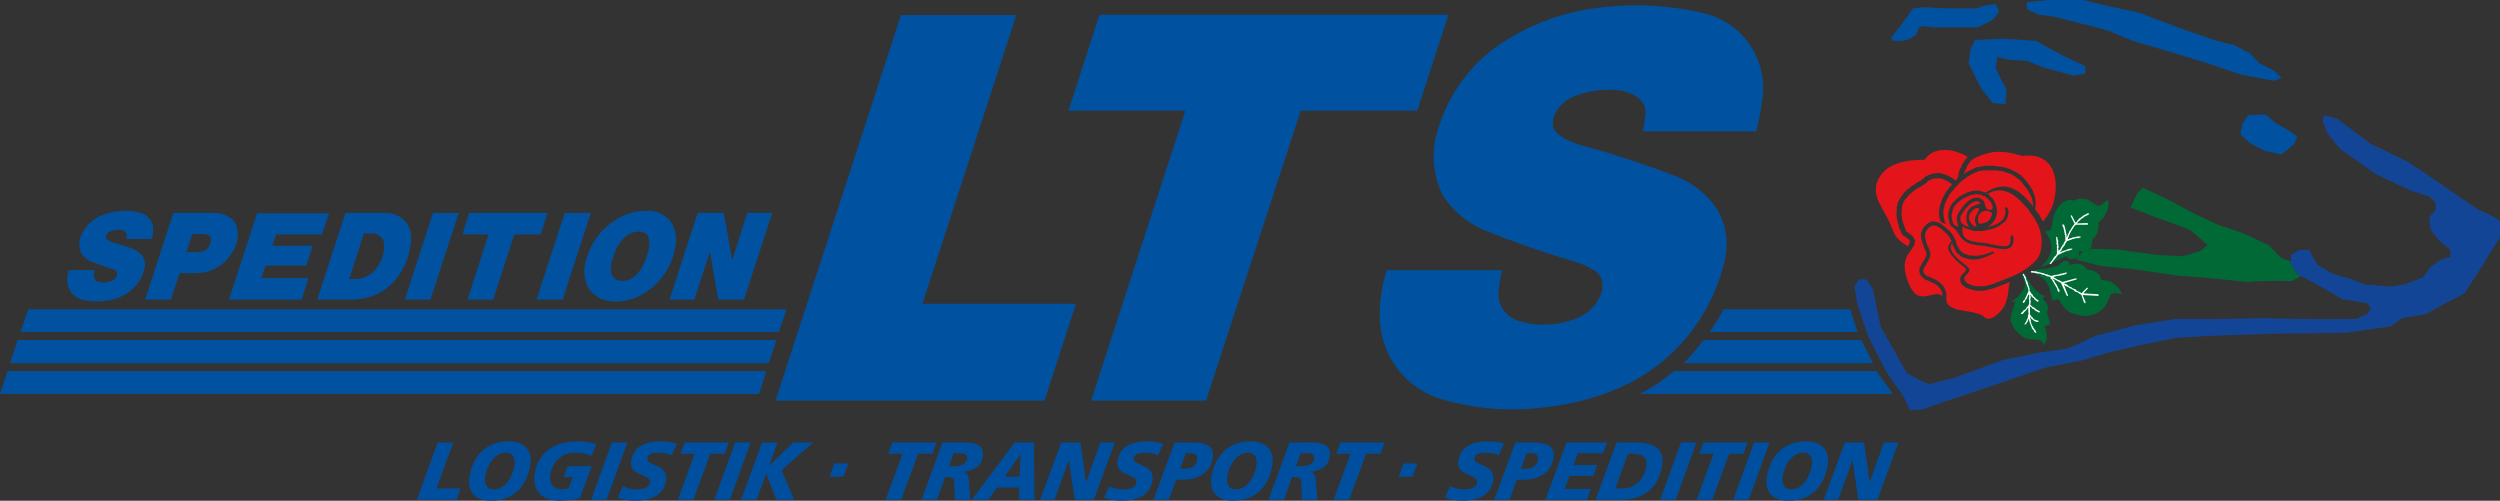 <svg version="1.1" id="Ebene_1" xmlns="http://www.w3.org/2000/svg" xmlns:xlink="http://www.w3.org/1999/xlink" x="0px" y="0px" viewBox="0 0 565.965 113.355" enable-background="new 0 0 565.965 113.355" xml:space="preserve">
<rect x="0" y="0" width="565.965" height="113.355" fill="#333333" stroke="none"/>
<path fill="#004F9E" d="M412.871,113.133h3.272l3.198-8.982h0.037l1.322,8.982h4.315l4.768-12.982h-3.275l-3.22,9.004h-0.036  l-1.264-9.004h-4.334L412.871,113.133z M410.147,105.507c-0.338,2.179-1.936,5.285-4.617,5.285c-1.803,0-2.209-1.357-1.956-2.995  c0.342-2.197,1.942-5.305,4.621-5.305C409.999,102.492,410.402,103.868,410.147,105.507 M413.758,105.227  c0.415-2.678-0.721-5.299-4.942-5.299c-5.007,0-8.088,3.217-8.853,8.148c-0.412,2.662,0.725,5.28,4.947,5.28  C409.914,113.355,412.996,110.141,413.758,105.227 M392.388,113.133h3.498l4.708-12.982h-3.495L392.388,113.133z M384.111,113.133  h3.515l3.827-10.418h3.238l0.954-2.564h-9.988l-0.955,2.564h3.238L384.111,113.133z M375.849,113.133h3.499l4.707-12.982h-3.495  L375.849,113.133z M368.538,102.715h0.854c2.12,0,3.678,0.503,3.31,2.885c-0.375,2.42-2.091,4.969-5.496,4.969h-1.523  L368.538,102.715z M361.228,113.133h5.601c4.872,0,8.639-2.342,9.48-7.775c0.535-3.46-1.684-5.207-5.812-5.207h-4.502  L361.228,113.133z M349.862,113.133h9.393l0.883-2.451h-5.932l1.088-2.943h5.395l0.917-2.453h-5.412l1.012-2.682h5.71l0.885-2.453  h-9.137L349.862,113.133z M338.273,113.133h3.46l1.67-4.539h1.77c3.124,0,6.016-1.636,6.518-4.872  c0.509-3.274-2.308-3.571-5.154-3.571h-3.462L338.273,113.133z M345.597,102.604h1.024c0.93,0,1.745,0.26,1.552,1.508  c-0.24,1.545-1.562,2.03-2.938,2.03h-0.931L345.597,102.604z M340.49,100.505c-0.814-0.41-2.292-0.577-3.891-0.577  c-2.848,0-5.94,1.004-6.46,4.35c-0.566,3.668,4.593,2.886,4.269,4.971c-0.206,1.34-1.934,1.544-3.01,1.544  c-1.136,0-2.464-0.296-3.084-0.746l-1.227,2.641c1.079,0.355,2.572,0.669,3.912,0.669c3.018,0,6.488-0.928,7.044-4.518  c0.611-3.945-4.537-3.257-4.252-5.099c0.161-1.041,1.311-1.247,2.688-1.247c1.283,0,2.15,0.279,2.772,0.595L340.49,100.505z   M316.644,107.926h3.143l1.099-3.012h-3.142L316.644,107.926z M301.92,113.133h3.517l3.828-10.418h3.236l0.955-2.564h-9.987  l-0.955,2.564h3.235L301.92,113.133z M287.191,113.133h3.479l1.836-5.135h0.373c1.563,0,1.654,0.133,1.727,1.822l0.156,3.312h3.46  l-0.312-4c-0.055-0.837-0.177-2.211-1.186-2.304l0.008-0.037c2.026-0.242,3.935-1.043,4.29-3.332  c0.499-3.217-2.463-3.292-4.935-3.31h-4.147L287.191,113.133z M294.441,102.604h1.657c1.039,0.019,1.536,0.409,1.391,1.341  c-0.188,1.228-1.421,1.602-2.926,1.602h-1.174L294.441,102.604z M284.429,105.507c-0.338,2.179-1.936,5.285-4.615,5.285  c-1.807,0-2.208-1.357-1.955-2.995c0.341-2.197,1.938-5.305,4.618-5.305C284.283,102.492,284.681,103.868,284.429,105.507   M288.042,105.227c0.415-2.678-0.722-5.299-4.943-5.299c-5.005,0-8.089,3.217-8.854,8.148c-0.412,2.662,0.726,5.28,4.947,5.28  C284.198,113.355,287.282,110.141,288.042,105.227 M261.128,113.133h3.46l1.671-4.539h1.768c3.125,0,6.018-1.636,6.52-4.872  c0.509-3.274-2.309-3.571-5.155-3.571h-3.461L261.128,113.133z M268.455,102.604h1.021c0.93,0,1.745,0.26,1.551,1.508  c-0.24,1.545-1.56,2.03-2.938,2.03h-0.929L268.455,102.604z M263.343,100.505c-0.81-0.41-2.29-0.577-3.888-0.577  c-2.849,0-5.942,1.004-6.461,4.35c-0.568,3.668,4.596,2.886,4.272,4.971c-0.208,1.34-1.934,1.544-3.013,1.544  c-1.134,0-2.463-0.296-3.083-0.746l-1.229,2.641c1.081,0.355,2.575,0.669,3.913,0.669c3.015,0,6.487-0.928,7.044-4.518  c0.612-3.945-4.536-3.257-4.251-5.099c0.162-1.041,1.311-1.247,2.687-1.247c1.283,0,2.15,0.279,2.772,0.595L263.343,100.505z   M235.473,113.133h3.275l3.196-8.982h0.037l1.323,8.982h4.316l4.765-12.982h-3.273l-3.218,9.004h-0.038l-1.264-9.004h-4.333  L235.473,113.133z M230.813,107.909h-3.348l3.54-5.082h0.038L230.813,107.909z M219.995,113.133h3.757l1.974-2.771h5.041  l-0.076,2.771h3.497l-0.108-12.982h-4.352L219.995,113.133z M208.63,113.133h3.478l1.838-5.135h0.372  c1.562,0,1.655,0.133,1.727,1.822l0.156,3.312h3.459l-0.309-4c-0.057-0.837-0.178-2.211-1.186-2.304l0.006-0.037  c2.027-0.242,3.936-1.043,4.29-3.332c0.499-3.217-2.465-3.292-4.937-3.31h-4.148L208.63,113.133z M215.88,102.604h1.656  c1.037,0.019,1.535,0.409,1.391,1.341c-0.191,1.228-1.419,1.602-2.927,1.602h-1.172L215.88,102.604z M200.499,113.133h3.517  l3.829-10.418h3.234l0.956-2.564h-9.988l-0.955,2.564h3.238L200.499,113.133z M187.801,107.926h3.143l1.098-3.012H188.9  L187.801,107.926z M167.777,113.133h3.498l2.159-5.896h0.037l2.285,5.896h4l-2.798-6.678l7.154-6.305h-4.483l-5.51,5.301h-0.037  l1.938-5.301h-3.498L167.777,113.133z M161.732,113.133h3.496l4.709-12.982h-3.496L161.732,113.133z M153.453,113.133h3.515  l3.829-10.418h3.237l0.956-2.564H155l-0.955,2.564h3.235L153.453,113.133z M153.231,100.505c-0.81-0.41-2.29-0.577-3.889-0.577  c-2.848,0-5.942,1.004-6.46,4.35c-0.569,3.668,4.594,2.886,4.271,4.971c-0.207,1.34-1.935,1.544-3.013,1.544  c-1.134,0-2.463-0.296-3.083-0.746l-1.227,2.641c1.081,0.355,2.575,0.669,3.913,0.669c3.016,0,6.486-0.928,7.044-4.518  c0.612-3.945-4.536-3.257-4.251-5.099c0.161-1.041,1.311-1.247,2.688-1.247c1.282,0,2.15,0.279,2.771,0.595L153.231,100.505z   M133.827,113.133h3.496l4.71-12.982h-3.497L133.827,113.133z M135.029,100.559c-1.355-0.372-2.656-0.631-4.236-0.631  c-6.028,0-9.087,3.068-9.756,7.383c-0.554,3.575,1.46,6.045,5.645,6.045c1.117,0,3.248-0.186,4.61-0.575l2.666-7.234h-5.45  l-0.883,2.452h2.065l-0.975,2.57c-0.507,0.149-0.965,0.224-1.412,0.224c-1.767,0-3.069-1.081-2.711-3.389  c0.38-2.454,2.157-4.911,5.635-4.911c1.508,0,2.592,0.206,3.648,0.708L135.029,100.559z M116.443,105.507  c-0.337,2.179-1.936,5.285-4.616,5.285c-1.805,0-2.209-1.357-1.956-2.995c0.341-2.197,1.941-5.305,4.619-5.305  C116.296,102.492,116.697,103.868,116.443,105.507 M120.055,105.227c0.416-2.678-0.721-5.299-4.943-5.299  c-5.006,0-8.088,3.217-8.852,8.148c-0.413,2.662,0.724,5.28,4.946,5.28C116.211,113.355,119.294,110.141,120.055,105.227   M94.388,113.133h8.946l0.937-2.564h-5.431l3.773-10.418h-3.515L94.388,113.133z"/>
<polygon fill-rule="evenodd" clip-rule="evenodd" fill="#0052A0" points="175.572,90.693 236.446,90.693 243.59,68.781   208.819,68.781 230.063,3.43 203.96,3.43 175.572,90.693 "/>
<path fill-rule="evenodd" clip-rule="evenodd" fill="#0052A0" d="M313.895,61.161l-0.094,0.571  c-1.049,3.335-1.524,6.764-1.429,10.289c0.189,8.191,5.43,15.433,13.146,18.1c7.717,2.381,15.908,3.144,24.008,2.096  c6.667-0.667,13.241-2.478,19.241-5.43c11.241-5.716,19.244-16.195,21.815-28.484c0.763-3.715,0.096-7.621-1.811-10.86  c-2.284-3.429-5.525-6.002-9.334-7.526c-6.383-2.477-12.957-4.667-19.528-6.478c-2.096-0.477-4.096-1.239-6.003-2.191  c-0.571-0.381-1.143-0.762-1.618-1.333c-0.478-0.477-0.762-1.144-0.762-1.906c0-0.476,0-0.952,0.189-1.429  c0.763-2.096,2.383-3.811,4.383-4.667c3.43-1.43,7.146-1.906,10.766-1.43c1.237,0.19,2.38,0.667,3.429,1.238  c0.763,0.477,1.334,1.048,1.714,1.811c0.191,0.285,0.286,0.477,0.382,0.762c0.096,0.571,0.191,1.048,0.096,1.619  c-0.096,1.239-0.287,2.573-0.571,3.811h25.721c0.476-2.19,0.951-4.382,1.238-6.669c0.762-4.285-0.096-8.668-2.383-12.383  c-2.284-3.621-5.905-6.383-10.192-7.526c-8.096-2.001-16.479-2.477-24.769-1.334c-8.479,1.048-16.479,4.191-23.434,9.241  c-6.383,4.858-10.957,11.813-12.957,19.719c-1.143,4.573-0.571,9.337,1.524,13.528c2.287,3.43,5.43,6.098,9.146,7.717  c6.574,2.667,13.337,5.049,20.1,7.05c1.812,0.476,3.432,1.142,5.05,2.191c0.191,0.094,0.383,0.189,0.571,0.38  c0.382,0.381,0.667,0.762,0.857,1.144c0.191,0.381,0.287,0.762,0.383,1.238c0.093,1.143-0.096,2.286-0.667,3.334  c-1.049,2.096-2.763,3.716-4.86,4.573c-4.285,1.81-9.143,2.096-13.622,0.666c-2.666-0.856-4.478-3.429-4.383-6.191  c0.096-1.811,0.383-3.524,0.858-5.239H313.895L313.895,61.161z"/>
<polygon fill-rule="evenodd" clip-rule="evenodd" fill="#0052A0" points="241.876,25.056 268.359,25.056 247.02,90.693   273.027,90.693 294.461,25.056 320.848,25.056 327.898,3.335 248.926,3.335 241.876,25.056 "/>
<path fill-rule="evenodd" clip-rule="evenodd" fill="#0052A0" d="M378.959,84.023c-2.381,2.001-4.952,3.812-7.809,5.146h57.349  l-3.717-5.146H378.959L378.959,84.023z"/>
<path fill-rule="evenodd" clip-rule="evenodd" fill="#0052A0" d="M385.724,76.975c-1.429,1.811-2.953,3.619-4.573,5.24h42.869  l-2.667-5.24H385.724L385.724,76.975z"/>
<path fill-rule="evenodd" clip-rule="evenodd" fill="#0052A0" d="M390.201,70.021c-0.951,1.81-2.001,3.523-3.238,5.145h33.532  l-1.617-5.145H390.201L390.201,70.021z"/>
<polygon fill-rule="evenodd" clip-rule="evenodd" fill="#0052A0" points="6.382,70.021 4.667,75.165 176.334,75.165 178.048,70.021   6.382,70.021 "/>
<polygon fill-rule="evenodd" clip-rule="evenodd" fill="#0052A0" points="157.948,48.205 151.565,67.829 157.186,67.829   160.71,56.97 162.616,67.829 168.427,67.829 174.81,48.205 169.189,48.205 165.759,58.874 163.854,48.205 157.948,48.205 "/>
<path fill-rule="evenodd" clip-rule="evenodd" fill="#0052A0" d="M133.179,57.351c-0.19,0.571-0.381,1.237-0.571,1.81  c-0.572,2-0.381,4.096,0.571,6c0.19,0.191,0.286,0.477,0.477,0.667c1.143,1.335,2.763,2.191,4.573,2.383  c1.81,0.189,3.715-0.096,5.525-0.763c4.858-2,8.289-6.383,9.145-11.622c0.286-1.43,0.191-2.953-0.381-4.287  c-0.286-0.953-0.953-1.811-1.715-2.382c-1.048-0.858-2.286-1.333-3.621-1.429c-1.238,0-2.476,0-3.714,0.285  C138.705,49.253,134.894,52.777,133.179,57.351L133.179,57.351L133.179,57.351z M138.99,57.636c0.381-1.048,0.857-2.096,1.62-3.048  c0.572-0.763,1.333-1.429,2.287-1.811c0.857-0.381,1.81-0.477,2.667-0.19c0.571,0.095,1.048,0.572,1.238,1.144v0.095  c0.19,0.667,0.286,1.238,0.19,1.905c-0.286,1.62-0.762,3.144-1.524,4.572c-0.476,0.858-1.048,1.62-1.715,2.191  c-0.952,0.858-2.286,1.238-3.525,1.048c-0.667-0.096-1.238-0.477-1.524-1.048l-0.096-0.096c-0.285-0.666-0.38-1.333-0.285-2  C138.418,59.446,138.705,58.493,138.99,57.636L138.99,57.636z"/>
<polygon fill-rule="evenodd" clip-rule="evenodd" fill="#0052A0" points="127.845,48.205 121.461,67.829 127.369,67.829   133.751,48.205 127.845,48.205 "/>
<polygon fill-rule="evenodd" clip-rule="evenodd" fill="#0052A0" points="104.695,53.063 110.601,53.063 105.839,67.829   111.649,67.829 116.413,53.063 122.414,53.063 123.938,48.205 106.219,48.205 104.695,53.063 "/>
<polygon fill-rule="evenodd" clip-rule="evenodd" fill="#0052A0" points="98.027,48.205 91.645,67.829 97.455,67.829   103.838,48.205 98.027,48.205 "/>
<path fill-rule="evenodd" clip-rule="evenodd" fill="#0052A0" d="M78.211,48.205l-6.382,19.624h8.765  c0.667-0.096,1.238-0.19,1.905-0.285c2.762-0.572,5.239-2.096,7.049-4.191c1.81-2.287,3.048-5.05,3.43-7.908  c0.19-0.952,0.095-1.904,0-2.857c-0.286-1.334-1.048-2.571-2.191-3.334c-0.953-0.667-2.191-1.048-3.334-1.048H78.211L78.211,48.205z   M79.069,63.161l3.334-10.384l1.81,0.096c0.572-0.096,1.144,0.095,1.62,0.476c0.762,0.382,1.143,1.239,1.143,2.096  c0.096,1.715-0.476,3.43-1.524,4.954c-0.667,1.048-1.62,1.811-2.668,2.287c-0.666,0.285-1.333,0.476-2,0.476H79.069L79.069,63.161z"/>
<polygon fill-rule="evenodd" clip-rule="evenodd" fill="#0052A0" points="51.824,67.829 68.304,67.829 69.829,62.971 59.159,62.971   60.112,60.113 69.353,60.113 70.781,55.636 61.636,55.636 62.493,53.063 72.877,53.063 74.496,48.299 58.207,48.299 51.824,67.829   "/>
<path fill-rule="evenodd" clip-rule="evenodd" fill="#0052A0" d="M39.249,48.205l-6.383,19.624h5.812l2-6.002  c1.239,0,2.477,0,3.811,0c3.049,0,5.906-1.524,7.716-4.096c0.953-1.335,1.62-2.953,1.62-4.572c0.095-1.43-0.381-2.763-1.429-3.717  l0,0c-1.144-0.762-2.477-1.237-3.811-1.237H39.249L39.249,48.205z M42.202,57.064l1.333-4.097h2.191  c0.476,0,1.048,0.096,1.524,0.285c0.19,0.191,0.381,0.382,0.476,0.667c0,0.096,0,0.191,0,0.287c0,0.571-0.095,1.048-0.38,1.523  c-0.287,0.572-0.763,0.953-1.334,1.144c-0.381,0.096-0.762,0.19-1.143,0.19H42.202L42.202,57.064z"/>
<path fill-rule="evenodd" clip-rule="evenodd" fill="#0052A0" d="M15.528,61.161v0.19c-0.286,0.763-0.381,1.525-0.286,2.382  c0.095,1.81,1.239,3.335,2.953,4.001c2.191,0.571,4.477,0.667,6.764,0.19c1.334-0.19,2.572-0.761,3.621-1.428  c2.19-1.335,3.62-3.431,4.191-5.907c0.19-0.762,0-1.619-0.381-2.382v-0.094c-0.572-0.763-1.333-1.335-2.191-1.717  c-1.428-0.57-2.953-1.048-4.477-1.428c-0.476-0.19-0.858-0.286-1.238-0.572c-0.095,0-0.191-0.096-0.286-0.189  c-0.191-0.191-0.191-0.287-0.191-0.477c0-0.096,0-0.19,0-0.382c0.191-0.381,0.572-0.762,0.953-0.952  c0.858-0.381,1.715-0.477,2.572-0.285c0.191,0,0.381,0.094,0.571,0.189c0.096,0,0.19,0.096,0.381,0.286  c0.096,0.095,0.19,0.286,0.19,0.477c0,0.096,0,0.189,0,0.381c0,0.19-0.095,0.476-0.095,0.667h5.715l0.19-0.571  c0.095-0.572,0.191-1.144,0.191-1.716c0-0.19,0-0.476-0.096-0.761c-0.286-1.335-1.333-2.383-2.667-2.858  c-0.953-0.286-1.905-0.381-2.858-0.477c-0.476,0-0.857,0-1.239,0c-1.238,0.096-2.572,0.285-3.715,0.666  c-2.667,0.667-4.763,2.573-5.811,5.146c-0.381,1.048-0.477,2.19-0.095,3.238c0,0.286,0.19,0.477,0.286,0.666  c0.477,0.763,1.238,1.335,2.001,1.717c1.524,0.57,3.048,1.142,4.573,1.618c0.381,0.096,0.762,0.19,1.048,0.382  c0,0.096,0.095,0.096,0.095,0.096c0.096,0.094,0.191,0.189,0.191,0.285c0.095,0.095,0.095,0.19,0.095,0.285  c0,0.286,0,0.571-0.095,0.763c-0.286,0.476-0.762,0.856-1.239,1.048c-0.38,0.095-0.762,0.19-1.048,0.286  c-0.667,0.095-1.333,0-2-0.191c-0.477-0.19-0.857-0.667-0.857-1.238v-0.096c0-0.476,0.095-0.856,0.19-1.237H15.528L15.528,61.161z"/>
<polygon fill-rule="evenodd" clip-rule="evenodd" fill="#0052A0" points="4.001,76.975 2.286,82.215 174.047,82.215 175.762,76.975   4.001,76.975 "/>
<polygon fill-rule="evenodd" clip-rule="evenodd" fill="#0052A0" points="1.714,84.023 0,89.169 171.857,89.169 173.476,84.023   1.714,84.023 "/>
<path fill-rule="evenodd" clip-rule="evenodd" fill="#0052A0" d="M460.889,9.241l-7.624-0.477l-6.191,0.286l-0.951,2.096  l-0.478,3.144l2.858,5.716l2.667,3.335l2.858,0.19l0.191-3.334c-0.858-1.524-1.714-3.144-2.383-4.764l0.287-2.571l2.571,0.666  l4.287,0.286l3.524,1.429l6.954,1.905l2.574-0.476v-1.715C468.223,13.242,464.506,11.337,460.889,9.241L460.889,9.241z"/>
<polygon fill-rule="evenodd" clip-rule="evenodd" fill="#0052A0" points="516.522,34.962 519.379,32.581 520.046,30.866   517.664,29.247 515.092,27.818 512.901,25.912 508.901,26.104 507.663,28.008 507.185,30.39 509.568,32.581 512.901,34.201   516.522,34.962 "/>
<path fill-rule="evenodd" clip-rule="evenodd" fill="#0052A0" d="M447.835,6.193l3.334-1.716l1.429-1.904l-0.762-1.619l-2.571,0.285  l-1.714,0.667h-7.527l-4.287-0.285l-2.667,0.285c-1.524,2.286-3.238,4.478-4.954,6.669l0.478,0.666h2.38l1.429-0.477l1.43-0.952  l0.666-1.619l0.763-0.287l2.571,0.287h5.716H447.835L447.835,6.193z"/>
<path fill-rule="evenodd" clip-rule="evenodd" fill="#006935" d="M482.322,46.966c3.143,1.239,6.288,2.477,9.621,3.62l3.812,1.43  l4.001,3.429l-1.524,1.334l-4.001,1.239l-5.811-0.286l-9.05-1.239l-5.812-0.189l-2.096,0.667l-1.429,1.81l5.527,1.428l8.384,0.858  l9.146,1.333l7.238,0.572l8.383,0.857c3.336-0.286,6.67-0.286,10.099-0.19l3.047-1.715l-1.426-2.096l-4.003-1.429l-2.763-2.858  l-5.905-2.763l-5.432-1.81l-5.714-2.669l-5.812-3.144l-5.717-2.667l-1.333,1.43L482.322,46.966L482.322,46.966z"/>
<path fill-rule="evenodd" clip-rule="evenodd" fill="#134596" d="M531,75.354l10.004-1.429l2.858-1.904l5.429-0.953  c2.763-1.62,5.621-3.145,8.575-4.572c2.762-4.191,5.429-8.479,8.099-12.766v-3.621l-1.24-0.952l-3.525-1.619  c-3.524-2.383-7.05-4.764-10.479-7.146l-5.717-3.811l-8.287-4.001l-7.621-5.715l-2.858-0.763l-0.476,1.238l1.143,2.857l2.858,3.525  l8.099,5.716l8.097,3.811l4,1.238l1.429,1.333v1.716l-1.429,1.619l0.287,2.858l1.904,2.381l2.574,2.191v1.619l-1.907,0.477  l-2.571,1.715l-1.716,2.382l-4.192,1.62l-3.334,0.476l-5.717-0.476l-2.857-1.144l-4.285-1.239l-3.524-2.096l-1.907-3.334h-2.191  l-1.904,1.144v2.191l1.429,2.096c3.43,1.81,6.858,3.716,10.194,5.716l5.714,0.953l0.763,1.144l-0.763,1.238l-2.571,1.143  c-7.146,0.096-14.29,0-21.434-0.189l-8.956,0.189h-10.479l-9.05,1.429l-9.05,2.382l-6.191,2.858l-6.574,0.952l-8.384,1.716  l-10.858,4l-5.717,1.43l-2.191-0.953l-2.857-1.62l-5.905-10.479l-1.716-8.384l-1.43-2.285h-1.809l-0.953,1.619l0.666,4.001  l2.383,7.145l4.287,8.383l3.81,5.431l1.429,3.049l2.858-0.19c2.763-1.048,5.525-2,8.287-2.858l19.721-6.668l8.287-1.619l5.717-1.716  l6.954-1.619l8.287-1.715l7.812-0.477l14.004-0.476L531,75.354L531,75.354z"/>
<path fill-rule="evenodd" clip-rule="evenodd" fill="#0052A0" d="M458.792,0.477l0.19,1.714l2.667,1.144l3.524,0.475l11.908,3.05  l5.716,2.381c5.621,1.619,11.241,3.334,16.862,5.049l7.525,2.572l7.623,1.429l1.714-0.666l-1.43-1.43l-3.62-1.905l-2.096-2.19  l-3.621-1.905l-4-0.953c-5.905-2-11.717-4.096-17.528-6.383c-4.287-0.857-8.479-1.81-12.671-2.858h-7.621L458.792,0.477  L458.792,0.477z"/>
<path fill-rule="evenodd" clip-rule="evenodd" fill="#E3151A" d="M447.265,70.878c0.857,0.19,1.524,0.477,1.904,0.857  c0.667,0.761,2,0.476,3.336-0.857c2.38-2.286,2-5.05,2.476-7.05c-0.38,0.19-0.762,0.285-1.142,0.477l-0.191,0.096h-0.096  l-0.191,0.094h-0.096l-0.188,0.096l-0.191,0.096l-0.287,0.096l-0.189,0.095l-0.191,0.096h-0.19l-0.191,0.096l-0.189,0.094  l-0.287,0.096h-0.191l-0.189,0.096l-0.287,0.096h-0.287l-0.188,0.094h-0.191l-0.286,0.191h-0.284h-0.191l-0.38,0.095h-0.191h-0.287  h-0.284l-0.191-0.095l-0.286,0.095h-0.284l-0.287-0.095l-0.189-0.096h-0.383l-0.287-0.096l-0.189-0.094l-0.287-0.096h-0.19  l-0.189-0.096l-0.19-0.096l-0.096-0.094l-0.191-0.096l-0.093-0.191h-0.287l-0.096-0.191h-0.096l-0.096-0.189l-0.096-0.096  l-0.093-0.096l-0.096-0.19v-0.095l-0.096-0.191v-0.095l-0.096-0.191v-0.094v-0.096l0.096-0.096l-0.096-0.19l0.096-0.095V62.78  v-0.095l0.096-0.191h0.096v-0.189l0.093-0.096l0,0l0.191-0.096l0.096-0.191l0.096-0.096l0.191-0.095l0.096-0.19l0.093-0.096  l0.096-0.096c0.191-0.19,0.096-0.571-0.189-0.762c-1.145-0.858-2.574-2.096-3.337-3.334c-0.571-0.858-0.571-1.715,0.383-2.667l0,0  l-0.096-0.096v-0.096l-0.096-0.096v-0.094l-0.096-0.096v-0.096h-0.096v-0.19l-0.096-0.095l-0.093-0.096V53.54l-0.096-0.096  l-0.096-0.096l-0.096-0.096v-0.094l-0.19-0.096l-0.096-0.096v-0.095l-0.19-0.096l-0.095-0.096l-0.096-0.189l-0.191-0.096v-0.096  l-0.284-0.096l-0.096-0.094l-0.096-0.191l-0.096-0.096l-0.287-0.095l-0.093-0.096l-0.191-0.189h-0.191l-0.19-0.096v-0.096  l-0.096-0.096h-0.189h-0.19v-0.094h-0.191h-0.096h-0.093h-0.096h-0.096h-0.096h-0.096l-0.096,0.094l-0.096,0.096l0,0h-0.189v0.096  h-0.191v0.096l-0.096,0.095l0,0l-0.191,0.095v0.096l-0.095,0.095v0.096l-0.189,0.096v0.096l-0.096,0.094v0.096l-0.095,0.096  l-0.096,0.096h0.096l-0.096,0.095l-0.096,0.095l0.096,0.191v0.095l-0.096,0.096v0.189v0.096l-0.096,0.096l0.096,0.096v0.19v0.189  l0.096,0.096v0.191l0.096,0.094l-0.096,0.191l0.096,0.096v0.19l0.095,0.19v0.095l0.096,0.191v0.094l0.096,0.191l0.094,0.096v0.19  l0.19,0.096v0.094l0.096,0.191v0.096l0.096,0.189v0.096l0.096,0.19v0.096l0.096,0.19v0.191l0.096,0.096l-0.096,0.189v0.191v0.095  v0.096l-0.096,0.191l0.096,0.094l-0.191,0.191v0.189v0.096l-0.096,0.096l-0.096,0.095l-0.096,0.191v0.096l-0.095,0.19h-0.094  l-0.096,0.19v0.095l-0.096,0.096v0.191l-0.19,0.096v0.096l-0.096,0.094l-0.096,0.191l0,0l-0.093,0.191v0.096l-0.096,0.095  l-0.096,0.096v0.095v0.096v0.096h-0.096v0.096l0.096,0.094v0.096l0,0v0.096l-0.096,0.095h0.096l0.096,0.096l0,0v0.095l0.096,0.096  l0,0v0.095l0.093,0.096l0,0h0.096l0.096,0.096l0.096,0.096l0,0l0.095,0.094h0.096l0,0l0.096,0.096l0.094,0.096h0.095h0.096h0.096  l0.096,0.096h0.096l0.096,0.095h0.096l0.093,0.096h0.191v0.095l0.191,0.095h0.096h0.188l0.096,0.191h0.096h0.096l0.19,0.096  l0.096,0.094l0.189,0.096l0.095,0.096l0.096,0.095l0.096,0.096h0.191l0.096,0.096l0.093,0.189l0.096,0.096l0.191,0.096l0.096,0.096  l0.096,0.094l0.096,0.191l0.093,0.096l0.191,0.191v0.096l0.096,0.189l0.096,0.191l0.096,0.19v0.096l0.095,0.19v0.191l0.096,0.19  v0.191l0.094,0.094v0.191l-0.094,0.191c0,1.524,0.094,2.096,1.618,2.763C443.74,70.4,445.644,70.4,447.265,70.878L447.265,70.878z   M450.694,48.014c-0.476-0.189-1.142-0.667-2.191,0.096c-0.951,0.667-0.762,2.191-0.476,2.476c0.284,0.191,1.714-0.096,2.287-0.762  C450.885,49.062,451.169,48.205,450.694,48.014L450.694,48.014z M447.455,51.157c-0.095-0.38-0.666-1.333-0.19-2.189  c0.476-0.954,0.666-1.144,0.762-1.525c0-0.477-0.382-0.477-0.953-0.191c-0.476,0.287-1.43,1.144-1.334,2.098  c0.191,0.952,0.667,1.429,1.05,1.715C447.169,51.349,447.551,51.444,447.455,51.157L447.455,51.157z M461.555,58.018  c1.047-2.191,0.76-5.525-0.478-7.717l-0.284-0.477l-0.191-0.382l-0.383-0.475l-0.284-0.478l-0.383-0.477l-0.284-0.476l-0.286-0.381  l-0.476-0.477c-2.191-2.573-5.146-4.858-8.574-2.763h0.19l0.096,0.189l0.188,0.096l0.096,0.19l0.191,0.191l0.096,0.095l0.287,0.095  v0.191l0.188,0.189l0.096,0.191l0.096,0.095l0.096,0.286v0.095l0.191,0.191v0.189l0.093,0.191l0.096,0.19v0.191v0.189l0.096,0.096  l0.096,0.285l-0.096,0.191v0.19l0.096,0.096v0.189l-0.096,0.191v0.189v0.191l-0.096,0.095v0.191v0.189l-0.096,0.191v0.096  l-0.189,0.19v0.096l-0.096,0.19l-0.096,0.096v0.19l-0.191,0.096l-0.096,0.096l-0.093,0.189v0.096l-0.191,0.096l-0.191,0.191  l-0.096,0.096l-0.191,0.096l-0.093,0.094l-0.191,0.096l-0.096,0.096l-0.095,0.096l0.475-0.191l0.383-0.096l0.38-0.094l0.383-0.191  l0.38-0.095l0.286-0.191l0.38-0.189l0.191-0.096l0.096-0.191l0.287-0.19l0.188-0.191l0.096-0.095l0.191-0.191v-0.19l0.096-0.191  l0.096-0.094l0.093-0.191v-0.191V48.49l0.096-0.096l-0.096-0.189l0.096-0.096v-0.191v-0.095v-0.096v-0.096l0,0v-0.095h-0.096v-0.096  c-0.189-0.572,0.383-0.762,0.573-0.191h0.096v0.096v0.096l0,0v0.096v0.095l0.094,0.191v0.095v0.191v0.189v0.096l-0.094,0.191v0.191  l-0.096,0.285v0.096l-0.096,0.191l-0.095,0.19l-0.191,0.286l-0.096,0.191l-0.189,0.19l-0.287,0.191l-0.191,0.189l-0.284,0.191  l-0.287,0.19l-0.191,0.189l-0.38,0.191l-0.382,0.191l-0.38,0.095l-0.38,0.19l-0.479,0.096l-0.762,0.191  c-0.667,0.094-1.143,0.285-1.714,0.189c-0.667,0-0.762,0-1.237,0l-0.096-0.096h-0.191h-0.096l-0.096-0.094h-0.191l-0.093-0.096  h-0.191h-0.191l-0.096-0.096l-0.095-0.096h-0.189l-0.096-0.095h-0.19l-0.191-0.096l-0.093-0.095l-0.191-0.095l-0.096-0.096h-0.191  v-0.096c-0.096,0.763-0.191,2.096,0.858,2.858l0.19,0.096l0.096,0.094h0.094h0.19l0.096,0.096l0.096,0.096h0.096l0.189,0.096h0.096  h0.191l0.096,0.095h0.096h0.191h0.189l0.096,0.096h0.096l0.096,0.095h0.095l0.285-0.095l0.095,0.095h0.096h0.191h0.096h0.093h0.191  l0.096,0.096h0.191h0.191h0.189h0.096l0.096,0.095h0.191h0.284l0.19,0.096h0.191l0.096,0.096h0.189l0.191,0.094h0.191h0.284  l0.191,0.096h0.191l0.191,0.096h0.189h0.191l0.19,0.096h0.284h0.191h0.191h0.191l0.093,0.095h0.191h0.191h0.191h0.189l0,0h0.191  l0.19-0.095h0.096l0.19-0.096l0.095-0.096l0.096-0.096l0.096-0.094l0.096-0.191v-0.19v-0.19l0.096-0.19v-0.191v-0.189v-0.096v-0.19  l0,0V53.73c-0.096-0.571,0.476-0.571,0.667-0.096l-0.096,0.096l0.096,0.095v0.19v0.096v0.285l-0.096,0.191l0.096,0.19l-0.096,0.285  l-0.096,0.191l-0.096,0.285l-0.096,0.19l-0.188,0.191l-0.287,0.189l-0.191,0.096l-0.38,0.096h-0.19l-0.096,0.094h-0.191h-0.093  h-0.191l-0.191-0.094l-0.284,0.094h-0.191l-0.191-0.094h-0.096h-0.189l-0.287-0.096h-0.19h-0.191l-0.093-0.096h-0.383l-0.191-0.096  h-0.093h-0.191l-0.287-0.094h-0.191l-0.188-0.096h-0.191h-0.19l-0.19-0.096h-0.19l-0.096-0.095h-0.191h-0.189h-0.191l0,0h-0.191  h-0.191l-0.096-0.096h-0.189h-0.096h-0.191h-0.095h-0.096h-0.19l-0.095-0.096h-0.191h-0.191l-0.093-0.096h-0.191h-0.096h-0.096  l-0.191-0.094h-0.189l-0.096-0.096h-0.191l-0.191-0.096l0,0l-0.189-0.095l-0.096-0.096l-0.286-0.095l-0.096-0.096  c-1.618-0.952-1.618-2.667-3.334-3.525l-0.287-0.571v-0.189l-0.093-0.191v-0.19v-0.191l-0.096-0.19l-0.096-0.191v-0.19v-0.096  v-0.189v-0.191V48.49v-0.096v-0.189v-0.191l0.096-0.189v-0.191v-0.095l0.189-0.191v-0.189l0.096-0.191V46.87l0.096-0.189  l0.096-0.191l0.191-0.19l0.096-0.096v-0.189l0.093-0.096l0.191-0.096l0.191-0.189l0.096-0.191l0.096-0.095l0.189-0.191l0.191-0.094  l0.095-0.191l0.191-0.096l0.188-0.095l0.096-0.19l0.191-0.096l0.191-0.095l0.284-0.191h0.191l0.191-0.189h0.096l0.189-0.096  l0.191-0.096l0.19-0.095l0.191-0.096l0.284-0.095h0.096l0.287-0.096l0.189-0.095h0.191h0.191h0.191l0.189-0.096h0.191h0.19h0.19  h0.286h0.096l0.191,0.096h0.093l0.191,0.095h0.287l0.191,0.096l0.284,0.095l0.191,0.096c4.571-3.049,7.716-0.666,10.479,2.667  l0.284,0.478c0.191-2.097-1.333-4.098-2.571-5.526l-0.191-0.286l-0.284-0.19l-0.286-0.286l-0.285-0.191l-0.19-0.19l-0.287-0.191  l-0.284-0.094l-0.191-0.191l-0.287-0.191l-0.284-0.096l-0.191-0.096l-0.38-0.096l-0.286-0.094l-0.287-0.096l-0.284-0.096  l-0.287-0.095h-0.284l-0.383-0.095h-0.189l-0.382-0.096h-0.287h-0.38h-0.287h-0.284h-0.383h-0.38h-0.286h-0.38h-0.287h-0.284  l-0.383,0.096h-0.284l-0.383,0.095l-0.19,0.095l-0.38,0.191l-0.38,0.094l-0.287,0.191l-0.287,0.096l-0.284,0.191l-0.287,0.191  l-0.38,0.189l-0.286,0.285c-0.667,0.382-1.047,0.763-1.621,1.239l-0.188,0.286l-0.191,0.189l-0.286,0.286l-0.189,0.191l-0.191,0.19  l-0.191,0.287l-0.096,0.094l-0.189,0.286l-0.191,0.19l-0.096,0.096l-0.096,0.19l-0.191,0.191l-0.093,0.094l-0.096,0.191v0.19  l-0.096,0.19l-0.191,0.19l-0.095,0.191l-0.096,0.189v0.096l-0.094,0.19l-0.096,0.19v0.19l-0.19,0.096v0.189l-0.096,0.286v0.191  v0.096l-0.096,0.189v0.191l-0.096,0.094v0.191l-0.096,0.19v0.191l0.096,0.095l-0.096,0.286v0.094v0.191l0.096,0.096  c0,0.763,0.191,1.43,0.477,2.096l-1.144-0.381c-0.096-0.477-0.284-0.858-0.38-1.429v-0.191v-0.19v-0.191v-0.189v-0.191v-0.19  l0.096-0.19l-0.096-0.191l0.096-0.189v-0.191l0.096-0.189v-0.287v-0.19l0.189-0.189v-0.191l0.096-0.19l0.096-0.19v-0.19l0.096-0.191  l0.096-0.189l0.096-0.191l0.093-0.189l0.096-0.191l0.096-0.19l0.096-0.189l0.096-0.191l0.19-0.19v-0.19l0.096-0.096l0.284-0.19  v-0.189l0.287-0.287l0.096-0.19l0.188-0.191l0.191-0.19l0.191-0.285l0.189-0.096l-0.189-0.096l-0.191-0.095l-0.191-0.191  l-0.188-0.095l-0.287-0.095l-0.19-0.191l-0.19-0.096l-0.286-0.094l-0.287-0.191h-0.189l-0.191-0.095l-0.191-0.096h-0.096l0,0h-0.096  h-0.093h-0.191h-0.191l-0.096-0.096l-0.095,0.096h-0.189h-0.096h-0.095h-0.096h-0.096h-0.096l-0.189,0.096h-0.096l0,0h-0.191  l-0.096,0.095h-0.096l-0.189,0.096l-0.096,0.096h-0.096l-0.191,0.094l-0.096,0.096l0,0l-0.19,0.096l0,0l-0.094,0.096v0.095  l-0.191,0.095l-0.095,0.096l-0.096,0.096l-0.096,0.095l-0.188,0.096l-0.191,0.096l-0.096,0.096h-0.191l-0.096,0.189l-0.189,0.096  l-0.096,0.095l-0.287,0.096l-0.096,0.095l-0.189,0.096l-0.191,0.095l-0.19,0.096l-0.096,0.096l-0.189,0.096l-0.19,0.189  l-0.191,0.096l-0.191,0.19l-0.093,0.095l-0.191,0.191l-0.191,0.096l-0.191,0.191l-0.189,0.189l-0.096,0.096l-0.191,0.19l-0.096,0.19  l-0.19,0.19l-0.284,0.285l-0.096,0.191l-0.096,0.19l-0.191,0.19v0.19l-0.093,0.285l-0.096,0.191l-0.096,0.286v0.285v0.191  l-0.096,0.285l0.096,0.286l-0.096,0.285v0.285v0.287v0.286l0.096,0.189v0.287v0.285l0.096,0.286l0.096,0.19l0.093,0.287v0.189  l0.096,0.191l0.096,0.286l0.096,0.189v0.191l0.096,0.189v0.096l0.095,0.19l0.096,0.096l0.094,0.19l0,0v0.096v0.096l0.096,0.096h0.19  l0.096,0.095l0.096,0.095l0.096,0.191h0.189l0.096,0.19l0.191,0.096l0.191,0.094l0.189,0.191l0.096,0.19l0.191,0.19l0.096,0.286  l0.096,0.189l0.095,0.287l-0.095,0.285l-0.096,0.382v0.285l-0.191,0.286l-0.191,0.189l-0.093,0.287  c-1.336,1.619-1.907,2.763-1.62,5.048c0.38,2.096,1.524,5.146,3.142,5.621c1.716,0.476,3.337-0.571,4.287-0.382  c0.383,0.096,0.763,0.191,0.954,0.382h0.096v-0.191l-0.096-0.096v-0.189V66.4l0.096-0.096l-0.096-0.19V66.02l-0.096-0.096v-0.19  h-0.191v-0.191l-0.096-0.094v-0.096l-0.093-0.191h-0.191v-0.094l-0.096-0.096l-0.096-0.096l-0.096-0.095l-0.095-0.096l-0.096-0.096  l-0.094-0.096L438.31,64.4l-0.095-0.096h-0.191v-0.096h-0.191l-0.093-0.096h-0.096l-0.096-0.095l-0.191-0.095h-0.096l-0.096-0.096  h-0.093l-0.096-0.096h-0.191v-0.095h-0.191v-0.096h-0.19v-0.096h-0.189h-0.096l-0.095-0.094h-0.096l-0.191-0.096v-0.096h-0.093  l-0.191-0.096v-0.095l-0.096-0.095h-0.096l-0.096-0.096v-0.095l-0.096-0.096l-0.189-0.096v-0.096l-0.096-0.094l-0.096-0.096v-0.096  v-0.096l-0.096-0.191v-0.095l-0.096-0.096v-0.095v-0.191l0.096-0.19v-0.096l-0.096-0.096v-0.095l0.096-0.19v-0.096l0.096-0.191  l0.096-0.096l0.096-0.189l0.096-0.096v-0.096l0.093-0.191l0.096-0.096l0.096-0.095v-0.095v-0.191l0.191-0.094v-0.096l0.191-0.096  v-0.19l0.093-0.096v-0.096l0.096-0.095v-0.095l0.096-0.096v-0.096l0.096-0.094l0.095-0.191h-0.095l0.095-0.191h0.096l-0.096-0.191  l0,0v-0.096v-0.094v-0.096l-0.095-0.096v-0.095V56.97l-0.096-0.096v-0.19l-0.096-0.096l-0.096-0.096v-0.189l-0.093-0.191  l-0.096-0.096v-0.189l-0.096-0.096v-0.19l-0.096-0.191v-0.094l-0.096-0.286l-0.096-0.096v-0.19l-0.096-0.19v-0.096l-0.093-0.189  v-0.191l-0.096-0.096l0.096-0.189l-0.096-0.19v-0.191v-0.189l0.096-0.191l-0.096-0.19v-0.096l0.096-0.189v-0.096l0.093-0.191  l0.096-0.094V51.92l0.191-0.096v-0.19l0.096-0.095h0.096v-0.191l0.189-0.096l0.096-0.096l0.096-0.094l0.096-0.191l0,0l0.19-0.095  l0.096-0.096l0.188-0.096V50.49h0.191l0.096-0.189h0.191l0.096-0.096h0.189h0.096l0.191-0.096h0.191h0.189l0.096,0.096h0.191  l0.19,0.096h0.189l0.095,0.096h0.191l0.191,0.094l0.284,0.096l0.096,0.191l0.191,0.095l0.191,0.096l0.189,0.189l0.096,0.096  l0.191,0.096l0.19,0.191l0.096,0.095l0.094,0.096l0.19,0.095l0.096,0.191l0.191,0.096l0.096,0.094l0.093,0.096l0.191,0.096v0.19  l0.096,0.095l0.191,0.096v0.096l0.096,0.19l0.093,0.096l0.191,0.094v0.096v0.096l0.096,0.19l0.096,0.096v0.095l0.096,0.19v0.096  l0.096,0.096l0.095,0.094v0.096l0.094,0.096v0.19v0.096l0.096,0.095v0.096v0.095v0.191l0.096,0.094l0.095,0.096v0.096l0.096,0.19  v0.096v0.096l0.191,0.094l0.093,0.096v0.096v0.096l0.096,0.189l0.191,0.096v0.096l0.096,0.095l0.191,0.096v0.096l0.093,0.095  l0.191,0.095l0.096,0.096l0.191,0.096l0.096,0.094h0.189l0.191,0.096l0.096,0.096h0.19l0.189,0.096c1.906,0.382,3.62,0,5.432-0.762  c0.38-0.191,0.571,0.189,0.284,0.381c-1.809,0.856-3.334,1.619-5.334,1.333h-0.191l-0.096-0.096h-0.189l-0.286-0.095l-0.191-0.095  h-0.284l-0.191-0.096l-0.191-0.096l-0.191-0.094l-0.189-0.096l-0.191-0.096l-0.096-0.191l-0.096-0.096l-0.284-0.096v-0.189  l-0.191-0.096l-0.19-0.096v-0.095l-0.096-0.19l-0.094-0.096l-0.095-0.19l-0.096-0.191v-0.094l-0.096-0.096v-0.191l-0.096-0.189  h-0.096l-0.096-0.19V55.54l-0.096-0.191v-0.094l-0.093-0.096v-0.096l0.093-0.19c-1.333,1.619,0.954,3.62,2.478,4.763  c2,1.525,1.524,1.715,0.287,2.954v0.096c-0.287,0.476,0.093,1.047,0.475,1.333l0.096,0.095l0.189,0.096l0.095,0.096h0.191  l0.191,0.096l0.096,0.094l0.189,0.096h0.191l0.287,0.096h0.189l0.191,0.096h0.286h0.285h0.286h0.096l0.284,0.095l0.191-0.095h0.287  h0.284h0.191l0.191-0.096h0.189l0.191-0.096h0.286l0.284-0.096l0.096-0.094h0.287l0.191-0.096l0.284-0.096h0.191l0.096-0.096  l0.189-0.095l0.287-0.095l0.095-0.096h0.287l0.093-0.096l0.191-0.095l0.191-0.096h0.191l0.093-0.096l0.191-0.094h0.191l0.191-0.096  h0.093l0.096-0.096l0.096-0.096h0.191l0.19-0.095C456.981,62.113,460.411,60.113,461.555,58.018L461.555,58.018z M451.077,46.585  v-0.096l-0.096-0.19v-0.096l-0.191-0.189v-0.096l-0.191-0.19v-0.095l-0.191-0.191v-0.095l-0.188-0.096l-0.096-0.189l-0.096-0.096  l-0.19-0.096v-0.096l-0.284-0.095l-0.096-0.095l-0.096-0.191h-0.287l-0.189-0.095l-0.191-0.096l-0.096-0.096l-0.191-0.094  l-0.188,0.094l-0.191-0.094h-0.096h-0.19h-0.19v-0.096h-0.19l-0.191,0.096h-0.191l-0.189,0.094h-0.191h-0.096h-0.191l-0.189,0.096  l-0.191,0.096h-0.191l-0.19,0.095l-0.189,0.096l-0.096,0.096h-0.095l-0.287,0.189h-0.189l-0.191,0.096l-0.096,0.096  c-0.191,0.189-0.476,0.285-0.667,0.476l-0.096,0.096l-0.191,0.096l-0.093,0.189l-0.096,0.096l-0.191,0.096l-0.19,0.189l-0.096,0.096  l-0.094,0.096c-0.477,0.571-0.669,1.144-0.762,1.904v0.096l-0.096,0.191c0,1.048,0.189,2.763,1.524,2.667l0,0v-0.096v-0.094h-0.096  v-0.096v-0.096l-0.096-0.095v-0.096v-0.096l-0.096-0.096v-0.094l0.096-0.191l-0.096-0.096v-0.094V49.92l-0.095-0.096v-0.19  l0.095-0.191l-0.095-0.094l0.095-0.096l-0.095-0.191l0.095-0.094v-0.096v-0.191l0.096-0.095l0.096-0.191v-0.096l0.188-0.189v-0.096  l0.096-0.095v-0.095l0.096-0.096l0.096-0.096l0.096-0.095v-0.096l0.096-0.191h0.096l0.093-0.094v-0.096l0.096-0.096V46.87  l0.096-0.094l0,0l0.096-0.096l0.096-0.096v-0.096h0.096l0.096-0.095l0.096-0.096v-0.096l0.093-0.094l0.191-0.096v-0.096h0.096  l0.095-0.096l0,0c0,0,0,0,0-0.095h0.096v-0.095h0.096l0.189-0.191l0.191-0.095l0.191-0.096l0.096-0.096l0.284-0.094l0.096-0.096  l0.191-0.096l0.191-0.096h0.189h0.096h0.191h0.095h0.19h0.19h0.191l0.096,0.096l0.096,0.096h0.188l0.096,0.096l0.191,0.094  l0.096,0.096l0.096,0.096l0.096,0.095l0.189,0.096v0.19l0.096,0.19v0.096l0.096,0.189v0.191v0.095l0.096,0.191  C449.647,47.729,451.456,47.919,451.077,46.585L451.077,46.585z M448.407,46.014l-0.096-0.096v-0.096h-0.093v-0.095h-0.096h-0.096  h-0.096v-0.095h-0.096l-0.095-0.096h-0.096h-0.094h-0.19v0.096h-0.191h-0.096h-0.189l-0.096,0.095h-0.096l-0.096,0.095l-0.191,0.096  l-0.096,0.096l-0.189,0.096l-0.191,0.094v0.096h-0.096v0.096h-0.096l-0.096,0.095v0.096h-0.095v0.096l-0.094,0.096h-0.096v0.094  l-0.096,0.096h-0.095l0.095,0.096l-0.19,0.096l0,0l-0.096,0.094l-0.096,0.096l0,0l-0.093,0.096v0.096l-0.096,0.095v0.096  l-0.191,0.096v0.095l-0.096,0.095v0.096l-0.096,0.096l0,0l-0.096,0.189l-0.096,0.096l-0.093,0.096v0.095l-0.096,0.096v0.096h-0.096  l0.096,0.189h-0.096v0.191v0.096c-0.096,0.857,0.284,1.333,1.047,1.715h0.191v0.094h0.19l0.096,0.096l0.189,0.096h0.19  c0,0-0.57-1.048-0.57-1.715c-0.096-1.429,0.475-2.668,1.904-3.145C447.741,46.299,448.407,46.014,448.407,46.014L448.407,46.014z   M462.506,50.109c0.571-0.667,1.238-1.524,1.811-2.763c1.143-2.285,1.809-7.239-0.287-10.002c-2.191-2.764-5.716-2.096-6.096-2.001  c-2.191-0.667-4.954-1.43-7.908-0.667c-1.142,0.285-3.333,1.048-4.096,2.001v0.19l-0.191,0.096l-0.19,0.189l-0.094,0.286  l-0.096,0.096l-0.096,0.19l-0.095,0.287l-0.096,0.189l-0.096,0.191l-0.096,0.19l-0.093,0.19l-0.096,0.286l-0.096,0.285v0.096  l0.191-0.191l0.38-0.285l0.38-0.191l0.286-0.095l0.287-0.191l0.476-0.19l0.287-0.191l0.38-0.189l0.38-0.096h0.382l0.38-0.096  l0.383-0.094h0.284l0.383-0.096h0.38h0.286h0.38h0.287h0.38h0.287l0.476,0.096h0.191l0.382,0.094h0.38l0.287,0.096h0.38l0.287,0.096  l0.38,0.096l0.286,0.094l0.38,0.096l0.287,0.096l0.284,0.19l0.287,0.191l0.38,0.095l0.287,0.191l0.286,0.189l0.284,0.191l0.287,0.19  l0.284,0.192l0.287,0.285l0.191,0.19l0.284,0.286l0.287,0.38c1.617,1.811,2.667,4.098,2.096,6.479l0.284,0.382l0.382,0.477  l0.38,0.476l0.191,0.477l0.287,0.477l0.189,0.382L462.506,50.109L462.506,50.109z M443.36,39.822V39.44l0.093-0.191v-0.381  l0.096-0.189l0.096-0.286l0.191-0.287l0.096-0.189l0.096-0.285l0.093-0.192l0.096-0.286l0.191-0.189l0.096-0.191l0.096-0.19  l0.191-0.19l0.093-0.19l0.096-0.191l0.191-0.094l0.19-0.191V35.63l0.096-0.096c-0.857-0.572-1.907-0.953-2.763-1.238  c-2.669-0.763-5.432-0.382-7.049,1.905c0,0-5.717-0.285-8.671,2.191c-2.953,2.571-2.571,5.334-1.62,7.43  c1.145,2.097,2.478,4.479,2.667,5.146c0.383,0.762,0.763,2.381,1.907,3.333c0.667,0.668,1.429,1.144,1.904,1.43h0.096l0.096-0.19  l0.096-0.096v-0.189l0.189-0.191v-0.095v-0.19l0.096-0.096l-0.096-0.095v-0.191l-0.096-0.096l0,0l-0.093-0.094l-0.096-0.096  l-0.096-0.096l-0.191-0.096h-0.095l-0.096-0.189l-0.094-0.096l-0.19-0.095l-0.191-0.096l-0.191-0.096l-0.189-0.189l-0.096-0.191  l-0.096-0.095l-0.096-0.191v-0.095l-0.096-0.19v-0.191l-0.191-0.19l-0.093-0.191l-0.096-0.19v-0.189l-0.096-0.191v-0.381  l-0.096-0.191l-0.096-0.285l-0.096-0.287v-0.285l-0.095-0.286v-0.285l-0.094-0.285v-0.382v-0.287v-0.285v-0.381l0.094-0.286  l-0.094-0.285l0.094-0.285l0.095-0.382v-0.285l0.096-0.287l0.191-0.285l0.096-0.286l0.189-0.285l0.191-0.286l0.096-0.286l0.191-0.19  l0.284-0.285l0.096-0.191l0.096-0.191l0.286-0.19l0.189-0.19l0.19-0.189l0.191-0.191l0.191-0.096l0.189-0.19l0.191-0.095l0.191-0.19  l0.284-0.191l0.191-0.094l0.096-0.096l0.191-0.096l0.189-0.096l0.191-0.191l0.095-0.096l0.191-0.095l0.189-0.095l0.191-0.096  l0.096-0.096h0.191l0.096-0.19l0.096-0.096h0.093l0.191-0.096v-0.095h0.191v-0.096l0.096-0.096l0.096-0.095l0.093-0.095l0.096-0.096  l0.191-0.096l0.19-0.094l0,0l0.189-0.096l0.19-0.096h0.096l0.191-0.096h0.191V39.44h0.189l0.096-0.096h0.191h0.096l0.096-0.096  h0.189h0.287l0,0l0.19-0.096h0.189l0.095,0.096h0.096l0.096-0.096h0.287l0.093,0.096h0.096h0.191l0.096,0.096h0.191l0.189,0.096  l0.287,0.095h0.19l0.285,0.192l0.382,0.096l0.189,0.189l0.287,0.096l0.191,0.095l0.284,0.191l0.096,0.096l0.191,0.19l0.191,0.096  l0.189,0.094l0,0C443.168,40.488,443.168,40.297,443.36,39.822L443.36,39.822z"/>
<path fill-rule="evenodd" clip-rule="evenodd" fill="#006935" d="M463.078,52.587c0.096-0.19,0.096-0.286,0.096-0.382  c0.096-0.094,1.049,0.191,1.145-0.285c0.284-0.856,0.284-2.571,1.047-4.096c0.857-1.811,2.763-3.05,4.191-2.383  c0,0,1.145-0.762,2.571-0.38c1.336,0.285,2.479,1.715,3.145,1.523c0.763-0.286,1.905-1.43,1.905-1.43s0.382,1.621-0.096,2.478  c-0.476,0.857-0.951,2.191-2.096,2.668c0,0,0.666,2.191-1.334,4c0,0,0.191,1.621-0.951,2.383c-1.049,0.571-2,0.095-2,0.095  s0.094,1.335-0.286,1.524c-0.383,0.19-1.43,0.477-1.905,0.285c-0.478-0.285-0.762-0.57-0.762-0.57s-3.43,1.714-5.05,2.189  c-0.191,0.096-0.571,0.096-0.763,0.191c2-1.619,2.954-3.715,2.191-5.906C463.935,53.825,463.555,53.253,463.078,52.587  L463.078,52.587z"/>
<path fill-rule="evenodd" clip-rule="evenodd" fill="#006935" d="M461.173,61.065c0.762-0.096,1.62-0.19,2.382-0.286  c1.238-0.381,2.097-0.572,2.381-0.666c0.286-0.096,0.573-0.763,1.429-1.048c0.858-0.191,1.24,0.381,1.145,0.952  c0.096,0,2.667-1.238,4.001,1.048c0,0,2.762-0.096,3.237,2.381c0,0,3.146-0.476,4.67,3.239c0,0-2-0.857-2.669,0.191  c-0.476,1.143-0.951,3.048-3.238,4.096c-2.191,1.049-3.905,0.382-5.525-0.095c-1.62-0.571-2.953-3.145-2.953-3.145l-1.43,0.286  c0,0-0.284-1.811-0.762-3.048c-0.476-1.239-1.43-2.096-2.191-2.573c-0.285-0.285-1.143-0.571-2.001-0.762L461.173,61.065  L461.173,61.065z"/>
<path fill-rule="evenodd" clip-rule="evenodd" fill="#006935" d="M458.411,62.018c0.667,1.239,1.524,2.954,2.953,4.098  c0.951,0.857,1.714,0.857,1.714,0.857l-0.571,0.476c0,0-0.096,0.285,0.571,0.857c0.478,0.572,0.763,1.81,0.287,2.383  c0,0,0.762,2.19,0.666,2.667c-0.19,0.477-1.237,0.381-1.237,0.381s0.571,1.334,0.571,2.191c0.096,0.952-0.38,1.81-0.667,2.286  c0,0-0.287-1.334-1.524-1.334c-1.143,0-2.571-0.095-3.43-0.762c-0.857-0.667-2.476-2.191-2.571-3.811  c0-1.619,1.143-4.002,1.143-4.002h-1.143c0,0,1.524-0.666,2.284-1.904c0.954-1.144,1.146-1.906,0.763-2.858  c-0.096-0.381-0.284-0.762-0.476-1.237L458.411,62.018L458.411,62.018z"/>
<path fill-rule="evenodd" clip-rule="evenodd" fill="#FFFFFF" d="M460.031,61.351h0.096l0,0h0.189v0.096l0.191-0.096l0.096,0.096  h0.096h0.191h0.188l0.096,0.096h0.19l0.191,0.095h0.189l0.287,0.096h0.096l0.189,0.095h0.287l0.191,0.096l0.191,0.095l0.284,0.096  h0.191l0.284,0.096l0.19,0.096l0.191,0.094h0.096l0.096,0.096l0.096-0.096h0.093l0,0h0.096h0.191l0.096-0.094l0.284-0.096  l0.096,0.096l0.096-0.096h0.191h0.19l0.19-0.096h0.19l0.191-0.096l0.191-0.095l0.093,0.095l0.096-0.095h0.191l0.191-0.096l0,0h0.096  h0.189l0.096-0.095l0,0h0.096c0.38-0.19,0.476,0.19,0.096,0.285h-0.096v0.096h-0.191l0,0l-0.189,0.096h-0.096h-0.096l-0.191,0.096  h-0.191h-0.093l-0.096,0.094h-0.191h-0.19l-0.096,0.096h-0.19h-0.095h-0.096l-0.287,0.096h-0.096l0,0l-0.188,0.096h-0.191h-0.096  h0.096l0.287,0.19l0.189,0.095l0.191,0.095l0.286,0.191l0.19,0.096l0.286,0.094l0.287,0.191l0.189,0.095l0.191,0.096l3.143-0.857  l0.096,0.286l-2.951,0.856l0.284,0.096l0.191,0.096l0.284,0.096l0.191,0.189l0.19,0.191l0.191,0.095l0.284,0.096l0.191,0.096  l0.191,0.189l0.284,0.096l0.191,0.096l0.287,0.094l0.093,0.191l0.191,0.095l0.191,0.096l0.095,0.096h0.191l0.189,0.096l0.096,0.094  l0.096,0.096l0.096,0.096l0,0l1.238-1.239c0.096-0.189,0.382,0.096,0.191,0.191l-0.954,1.048l3.24,0.189  c0.285,0,0.285,0.382,0.094,0.382l-3.525-0.191l0.667,1.524c0.096,0.382-0.189,0.476-0.38,0.096l-0.571-1.715h-0.096l-0.096-0.096  h-0.096l-0.095-0.094l-0.189-0.096v-0.096h-0.19l-0.096-0.19h-0.191l-0.284-0.096l-0.191-0.096l-0.096-0.19l-0.191-0.096  l-0.284-0.19l-0.191-0.096l-0.284-0.096l-0.191-0.096l-0.19-0.189l-0.287-0.096l-0.284-0.095l-0.191-0.191l-0.191-0.096  l-0.093-0.189l0.951,2.476c0.19,0.286-0.191,0.286-0.284,0.096l-1.241-2.764l-0.093-0.095l-0.191-0.095l-0.477-0.286l-0.189-0.096  l-0.287-0.189l-0.191-0.096l-0.284-0.096l-0.191-0.19v0.19l0.096,0.096l0.096,0.096l0.096,0.094l0.096,0.096v0.19l0.093,0.096  l0.096,0.19l0.096,0.095l0.096,0.191l0.096,0.096l0.096,0.189v0.096l0.095,0.096l0.094,0.191v0.096l0.096,0.189l0.096,0.096  l0.095,0.096v0.094l0.096,0.096v0.096c0.096,0.382-0.286,0.571-0.286,0.19l-0.096-0.096l-0.094-0.095v-0.191v-0.094l-0.095-0.096  v-0.096l-0.096-0.189l-0.096-0.096l-0.096-0.191v-0.096l-0.191-0.096V64.4l-0.093-0.096l-0.096-0.191v-0.095l-0.191-0.095v-0.191  l-0.096-0.095l-0.096-0.096v-0.189l-0.096-0.096h-0.093l-0.096-0.191h-0.096v-0.095v-0.095V62.78l0,0l-0.191-0.095l-0.286-0.096  h-0.19l-0.286-0.096l-0.191-0.096l-0.188-0.094l-0.096-0.096h-0.383l-0.189-0.096l-0.096-0.096h-0.191l-0.191-0.095h-0.284h-0.19  h-0.191l-0.096-0.096h-0.093h-0.191l-0.191-0.095l0,0h-0.191h-0.096h-0.093h-0.096v-0.096l-0.096,0.096l-0.191-0.096l0.096-0.286  h0.096H460.031L460.031,61.351z M458.123,61.923l0.096,0.191l0,0l0.096,0.096v0.096v0.094l0.191,0.096v0.096l0.096,0.19v0.096  l0.096,0.189v0.191l0.095,0.189l0.094,0.191l0.096,0.19l0.096,0.19v0.286l0.095,0.189l0.096,0.287l0.096,0.286l0.096,0.285v0.285  v0.19l0.093,0.096l0.096,0.191l0.096,0.094l0.096,0.191l0.096,0.096v0.094l0.191,0.096l0.093,0.096v0.191l0.096,0.096l0.096,0.096  h0.096l0.096,0.189l0,0l0.191,0.096v0.096h0.096v0.095l0.093,0.095l0,0h0.191v0.096l0,0l0.096,0.095h0.095l0,0  c0.285,0.191,0.096,0.477-0.19,0.381l0,0v-0.094h-0.096l0,0v-0.096h-0.096V68.02h-0.093h-0.096v-0.096l-0.096-0.095h-0.096  l-0.096-0.096v-0.095l-0.096-0.095v-0.096h-0.191l-0.093-0.096v-0.096l-0.191-0.094l-0.096-0.191v-0.095l-0.096-0.096l-0.096-0.096  V66.59v0.287l0.096,0.38l-0.096,0.382v0.285l0.096,0.381l-0.096,0.382v0.286l0.096,0.095l0.191,0.191l0.191,0.189l0.189,0.096  l0.191,0.096l0.191,0.19l0.191,0.095l0.093,0.096l0.096,0.095l0.096,0.096h0.19l0.096,0.096l0,0l0.19,0.094l0,0  c0.286,0.096,0.095,0.478-0.19,0.287h-0.096v-0.096h-0.095l-0.096-0.096h-0.096l-0.188-0.096l-0.096-0.094l-0.191-0.096l-0.096-0.19  l-0.191-0.096l-0.284-0.095l-0.096-0.19l-0.191-0.191l-0.191-0.096v0.096v0.286v0.381V70.4v0.287v0.285v0.096l0.096,0.286  l0.191,0.189l0.096,0.191l0.191,0.095l0.093,0.191l0.191,0.189l0.096,0.096l0.191,0.096h0.096l0.096,0.094h0.188h0.096l0.096,0.096  h0.095c0.285,0,0.191,0.286-0.095,0.286l0,0h-0.096h-0.096l-0.188-0.095l0,0h-0.191l-0.096-0.096l-0.191-0.096l-0.191-0.189  l-0.188-0.096l-0.191-0.191l-0.096-0.189l-0.191-0.096v0.191l0.096,0.189l0.096,0.191v0.285v0.19l0.096,0.191v0.095l0.096,0.286  l0.096,0.094v0.191l0.096,0.096l0.093,0.095l0.096,0.191v0.096l0.096,0.094l0.096,0.191v0.096h0.191v0.094l0.096,0.096v0.19  l0.096,0.096c0.284,0.285-0.096,0.477-0.287,0.096l-0.096-0.096l0,0l-0.096-0.096v-0.19l-0.191-0.096v-0.094l-0.093-0.096  l-0.096-0.096l-0.096-0.096v-0.189l-0.096-0.191v-0.095l-0.096-0.191l-0.096-0.189v-0.191l-0.096-0.095l-0.093-0.286v-0.095  l-0.096-0.191v-0.285l-0.096-0.191v0.096l-0.096,0.191l-0.095,0.189v0.191l-0.191,0.19l-0.094,0.19  c-0.382,0.571-0.669,0.38-0.286-0.095l0.191-0.286l0.095-0.191v-0.189l0.094-0.096l0.096-0.191l0.096-0.189v-0.19V71.64v-0.096  l0.095-0.189l0,0v-0.096v-0.096l0,0l0.096-0.19l-0.096-0.285V70.4v-0.285v-0.381l0.096-0.19l-0.096,0.096l-0.095,0.095l-0.191,0.19  l-0.094,0.19l-0.095,0.096l-0.191,0.189l-0.191,0.191l-0.191,0.19l-0.093,0.19c-0.479,0.286-0.763,0.096-0.287-0.285l0.191-0.191  l0.096-0.189l0.188-0.096l0.287-0.19l0.096-0.096l0.096-0.19l0.095-0.19l0.19-0.096l0.096-0.189l0,0l0.095-0.096l0.096-0.096v-0.095  l0.096-0.286v-0.382v-0.381l-0.096-0.285l0.096-0.382v-0.285V66.59l-0.191,0.191l-0.095,0.191l-0.096,0.191l-0.096,0.285  l-0.094,0.191l-0.19,0.19l-0.096,0.19l-0.096,0.285c-0.38,0.476-0.667,0.287-0.38-0.19l0.188-0.191l0.191-0.19l0.096-0.285  l0.096-0.191l0.096-0.189l0.095-0.19l0.094-0.287v-0.094l0.191-0.191v-0.096l0.095-0.094v-0.191l0,0l0.096-0.096l-0.096-0.095  v-0.285l-0.095-0.287l-0.096-0.285l-0.096-0.19l-0.094-0.285l-0.095-0.191l-0.096-0.285v-0.191l-0.096-0.19l-0.096-0.189v-0.191  l-0.096-0.19l-0.096-0.095V62.78v-0.095l-0.096-0.191h-0.093v-0.189l0,0v-0.096l-0.191-0.096L458.123,61.923L458.123,61.923z   M465.936,55.54l0.096,0.19v0.191v0.094l-0.096,0.191v0.189l0.096,0.096v0.096v0.19v0.191l0.095-0.286l0.287-0.191l0.096-0.285  l0.093-0.191l0.191-0.189l0.096-0.286l0.287-0.285v-0.191l0.189-0.285l0.096-0.19l0.096-0.096v-0.096v-0.189v-0.096v-0.096v-0.19  V53.73v-0.096v-0.19v-0.096l-0.096-0.189l-0.096-0.191l0.096-0.095l-0.096-0.191v-0.095l-0.096-0.095l0.096-0.191l-0.096-0.189  v-0.096l-0.093-0.096v-0.096v-0.19l-0.096-0.095v-0.095l0,0l-0.096-0.096v-0.096v-0.096l0,0l-0.096-0.094l0,0  c-0.096-0.286,0.287-0.382,0.38-0.096v-0.096v0.096l0.096,0.096l0,0v0.094l0,0v0.096l0.096,0.096v0.191l0.096,0.095l-0.096,0.096  l0.096,0.095v0.096l0.096,0.191v0.094v0.191v0.096l0.096,0.189v0.191v0.095l0.096,0.096v0.189v0.096v0.191v0.095v0.096h0.093v-0.19  l0.191-0.287v-0.189l0.096-0.096l0.095-0.19l0.096-0.285l0.096-0.191l0.189-0.189l0.096-0.191l0.096-0.19l0.191-0.285l0.096-0.191  l0.189-0.189l0.096-0.191l0.191-0.191l-0.858-1.714c-0.096-0.191,0.191-0.382,0.287-0.096l0.763,1.524l0.188-0.096l0.191-0.191  l0.096-0.19l0.19-0.191l0.096-0.19l0.284-0.19l0.191-0.096l0.191-0.191l0.189-0.094l0.191-0.191l0.191-0.096l0.191-0.095  l0.284-0.096l0.191-0.191c0.57-0.094,0.57,0.191,0.096,0.382l-0.191,0.096l-0.096,0.096l-0.284,0.096l-0.191,0.094l-0.191,0.191  l-0.096,0.096l-0.284,0.094l-0.191,0.191l-0.191,0.19l-0.189,0.191l-0.191,0.094l-0.095,0.191l-0.191,0.189l-0.096,0.096  l2.383-0.096c0.286,0.096,0.286,0.382,0,0.382h-2.571l-0.191,0.191l-0.191,0.189l-0.096,0.191l-0.189,0.285l-0.096,0.095  l-0.096,0.191l-0.191,0.285l-0.096,0.191l-0.096,0.189l-0.093,0.191l-0.096,0.19l-0.096,0.189l-0.096,0.191v0.19l-0.095,0.19  l-0.096,0.19l-0.096,0.191l0.096-0.096h0.096h0.19v-0.096h0.096l0.189-0.096l0,0h0.191l0.191-0.095l0,0l0.191-0.095h0.189l0,0h0.191  l0.191-0.096h0.188l0,0l0.191-0.095h0.191h0.095h0.096h0.189c0.382,0,0.382,0.285-0.094,0.285v0.095h-0.191h-0.095h-0.191h-0.096  h-0.189l0,0l-0.191,0.096h-0.191l-0.096,0.096h-0.096h-0.189l-0.096,0.096h-0.096l-0.096,0.094h-0.096h-0.189l-0.096,0.096l0,0  l-0.191,0.096h-0.095h-0.096l0,0l-0.096,0.096h-0.096l0,0l-0.093,0.19l-0.191,0.19l-0.096,0.286l-0.096,0.189l-0.191,0.286  l-0.189,0.191l-0.191,0.285l-0.096,0.189l-0.096,0.287l-0.189,0.19l-0.191,0.285h-0.096h0.096l0.191-0.095h0.093l0.096-0.095h0.096  l0.096-0.096l0.191-0.096h0.096h0.093l0.191-0.095h0.191l0.096-0.096h0.096l0.093-0.096l0.287-0.096l0,0h0.19l0.096-0.094h0.189  h0.096c0.478-0.096,0.478,0.189,0,0.285l-0.096,0.096v-0.096l-0.189,0.096l-0.191,0.095l0,0h-0.19h-0.191l-0.093,0.096h-0.191  l-0.096,0.096l-0.191,0.095h-0.096l-0.093,0.095h-0.191l-0.096,0.096h-0.096l-0.096,0.096l-0.096,0.094h-0.093h-0.191v0.096h-0.096  l-0.096,0.096h-0.095l0,0l-0.096,0.096h-0.096v0.095l-0.189,0.191l-0.096,0.189l-0.191,0.191l-0.096,0.189l-0.189,0.191l-0.191,0.19  v0.096l-0.191,0.19l-0.096,0.096l-0.096,0.096v0.189h-0.093l-0.096,0.096l-0.096,0.096l-0.191-0.191v-0.095l0.096-0.095h0.096  l0.096-0.191v-0.094l0.189-0.096l0.096-0.191l0.096-0.095l0.096-0.191l0.096-0.189l0.191-0.191l0.093-0.189l0.287-0.191l0.096-0.19  V57.54h0.096v-0.189l0,0v-0.191v-0.095V56.97l0.095-0.191l-0.095-0.095v-0.191l0.095-0.189l-0.095-0.096v-0.096v-0.189V55.73  l0.095-0.19l-0.095-0.096l-0.096-0.189v-0.191v-0.095l0.096-0.19l-0.096-0.096v-0.095v-0.096v-0.096l-0.096-0.189l0.096-0.096  v-0.096l-0.096-0.096l0,0v-0.095c0-0.285,0.286-0.285,0.286,0l0,0v0.095h0.094v0.096l-0.094,0.096l0.094,0.096v0.094l0.096,0.096  v0.096v0.096v0.19v0.19v0.095v0.191l0.096,0.094L465.936,55.54L465.936,55.54z"/>
</svg>
